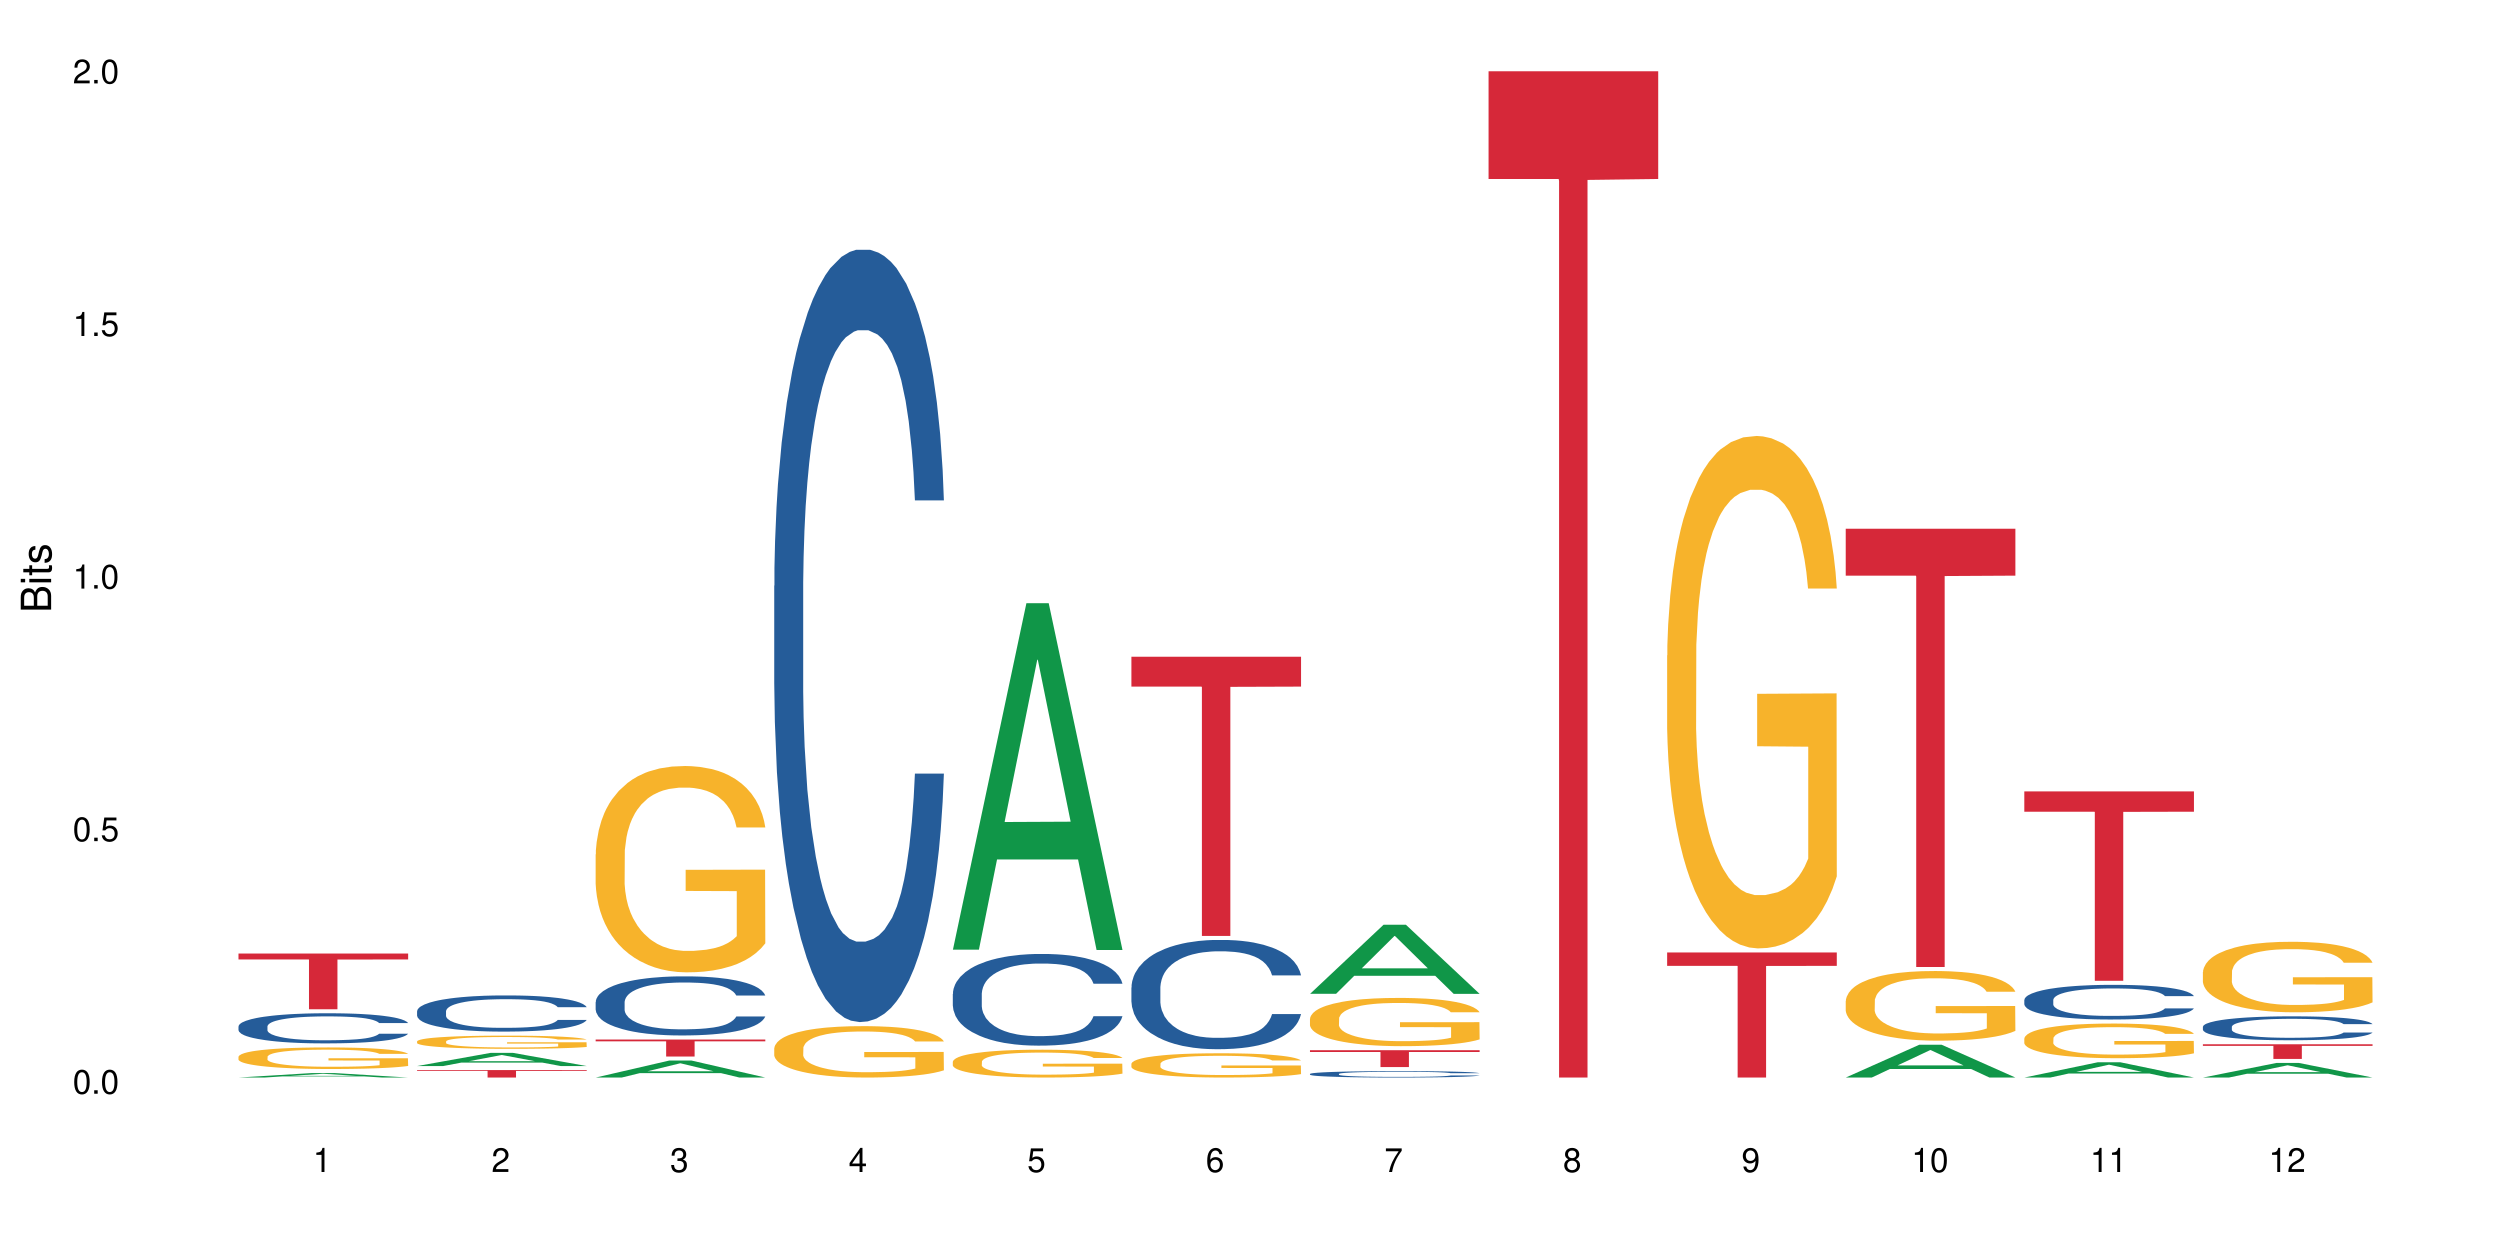 <?xml version="1.0" encoding="UTF-8"?>
<svg xmlns="http://www.w3.org/2000/svg" xmlns:xlink="http://www.w3.org/1999/xlink" width="720pt" height="360pt" viewBox="0 0 720 360" version="1.1">
<defs>
<g>
<symbol overflow="visible" id="glyph0-0">
<path style="stroke:none;" d=""/>
</symbol>
<symbol overflow="visible" id="glyph0-1">
<path style="stroke:none;" d="M 2.641 -6.938 C 2 -6.938 1.422 -6.656 1.078 -6.172 C 0.641 -5.562 0.406 -4.641 0.406 -3.359 C 0.406 -1.016 1.188 0.219 2.641 0.219 C 4.078 0.219 4.859 -1.016 4.859 -3.297 C 4.859 -4.641 4.656 -5.547 4.203 -6.172 C 3.844 -6.656 3.281 -6.938 2.641 -6.938 Z M 2.641 -6.188 C 3.547 -6.188 4 -5.25 4 -3.375 C 4 -1.406 3.562 -0.484 2.625 -0.484 C 1.734 -0.484 1.281 -1.438 1.281 -3.344 C 1.281 -5.25 1.734 -6.188 2.641 -6.188 Z M 2.641 -6.188 "/>
</symbol>
<symbol overflow="visible" id="glyph0-2">
<path style="stroke:none;" d="M 1.828 -1 L 0.828 -1 L 0.828 0 L 1.828 0 Z M 1.828 -1 "/>
</symbol>
<symbol overflow="visible" id="glyph0-3">
<path style="stroke:none;" d="M 4.562 -6.797 L 1.062 -6.797 L 0.547 -3.094 L 1.328 -3.094 C 1.719 -3.562 2.047 -3.734 2.578 -3.734 C 3.484 -3.734 4.062 -3.109 4.062 -2.094 C 4.062 -1.125 3.484 -0.531 2.578 -0.531 C 1.828 -0.531 1.375 -0.906 1.188 -1.672 L 0.328 -1.672 C 0.453 -1.109 0.547 -0.844 0.75 -0.594 C 1.125 -0.078 1.828 0.219 2.594 0.219 C 3.969 0.219 4.922 -0.781 4.922 -2.219 C 4.922 -3.562 4.031 -4.484 2.719 -4.484 C 2.25 -4.484 1.859 -4.359 1.469 -4.062 L 1.734 -5.969 L 4.562 -5.969 Z M 4.562 -6.797 "/>
</symbol>
<symbol overflow="visible" id="glyph0-4">
<path style="stroke:none;" d="M 2.484 -4.938 L 2.484 0 L 3.328 0 L 3.328 -6.938 L 2.766 -6.938 C 2.469 -5.875 2.281 -5.734 0.984 -5.562 L 0.984 -4.938 Z M 2.484 -4.938 "/>
</symbol>
<symbol overflow="visible" id="glyph0-5">
<path style="stroke:none;" d="M 4.859 -0.828 L 1.281 -0.828 C 1.359 -1.406 1.672 -1.781 2.5 -2.281 L 3.469 -2.828 C 4.406 -3.344 4.906 -4.062 4.906 -4.906 C 4.906 -5.484 4.672 -6.031 4.266 -6.406 C 3.859 -6.766 3.375 -6.938 2.719 -6.938 C 1.859 -6.938 1.219 -6.625 0.844 -6.031 C 0.609 -5.672 0.5 -5.234 0.484 -4.531 L 1.328 -4.531 C 1.359 -5.016 1.406 -5.281 1.531 -5.516 C 1.75 -5.938 2.188 -6.203 2.703 -6.203 C 3.469 -6.203 4.031 -5.641 4.031 -4.891 C 4.031 -4.344 3.719 -3.859 3.125 -3.516 L 2.234 -3 C 0.812 -2.172 0.406 -1.531 0.328 -0.016 L 4.859 -0.016 Z M 4.859 -0.828 "/>
</symbol>
<symbol overflow="visible" id="glyph0-6">
<path style="stroke:none;" d="M 2.125 -3.188 L 2.578 -3.188 C 3.5 -3.188 3.984 -2.766 3.984 -1.922 C 3.984 -1.062 3.469 -0.531 2.594 -0.531 C 1.656 -0.531 1.203 -1 1.156 -2.016 L 0.312 -2.016 C 0.344 -1.453 0.438 -1.094 0.609 -0.781 C 0.953 -0.109 1.625 0.219 2.547 0.219 C 3.953 0.219 4.859 -0.625 4.859 -1.938 C 4.859 -2.828 4.516 -3.297 3.703 -3.594 C 4.344 -3.844 4.656 -4.328 4.656 -5.031 C 4.656 -6.219 3.875 -6.938 2.578 -6.938 C 1.203 -6.938 0.484 -6.172 0.453 -4.703 L 1.297 -4.703 C 1.312 -5.125 1.344 -5.359 1.453 -5.578 C 1.641 -5.969 2.062 -6.203 2.594 -6.203 C 3.344 -6.203 3.797 -5.75 3.797 -5 C 3.797 -4.516 3.609 -4.219 3.25 -4.047 C 3.016 -3.953 2.703 -3.922 2.125 -3.906 Z M 2.125 -3.188 "/>
</symbol>
<symbol overflow="visible" id="glyph0-7">
<path style="stroke:none;" d="M 3.141 -1.672 L 3.141 0 L 3.984 0 L 3.984 -1.672 L 4.984 -1.672 L 4.984 -2.438 L 3.984 -2.438 L 3.984 -6.938 L 3.359 -6.938 L 0.266 -2.578 L 0.266 -1.672 Z M 3.141 -2.438 L 1 -2.438 L 3.141 -5.5 Z M 3.141 -2.438 "/>
</symbol>
<symbol overflow="visible" id="glyph0-8">
<path style="stroke:none;" d="M 4.781 -5.125 C 4.609 -6.266 3.891 -6.938 2.844 -6.938 C 2.094 -6.938 1.422 -6.578 1.031 -5.953 C 0.594 -5.266 0.406 -4.422 0.406 -3.172 C 0.406 -2 0.578 -1.25 0.984 -0.641 C 1.359 -0.078 1.953 0.219 2.703 0.219 C 3.984 0.219 4.922 -0.75 4.922 -2.094 C 4.922 -3.375 4.062 -4.281 2.844 -4.281 C 2.172 -4.281 1.641 -4.031 1.281 -3.516 C 1.281 -5.234 1.828 -6.188 2.797 -6.188 C 3.391 -6.188 3.797 -5.797 3.938 -5.125 Z M 2.734 -3.531 C 3.547 -3.531 4.062 -2.953 4.062 -2.031 C 4.062 -1.156 3.484 -0.531 2.703 -0.531 C 1.922 -0.531 1.328 -1.188 1.328 -2.078 C 1.328 -2.938 1.906 -3.531 2.734 -3.531 Z M 2.734 -3.531 "/>
</symbol>
<symbol overflow="visible" id="glyph0-9">
<path style="stroke:none;" d="M 4.984 -6.797 L 0.438 -6.797 L 0.438 -5.969 L 4.109 -5.969 C 2.5 -3.656 1.828 -2.234 1.328 0 L 2.219 0 C 2.594 -2.172 3.453 -4.047 4.984 -6.094 Z M 4.984 -6.797 "/>
</symbol>
<symbol overflow="visible" id="glyph0-10">
<path style="stroke:none;" d="M 3.75 -3.656 C 4.469 -4.094 4.688 -4.438 4.688 -5.078 C 4.688 -6.172 3.844 -6.938 2.641 -6.938 C 1.438 -6.938 0.594 -6.172 0.594 -5.094 C 0.594 -4.438 0.812 -4.094 1.516 -3.656 C 0.734 -3.266 0.359 -2.703 0.359 -1.922 C 0.359 -0.656 1.281 0.219 2.641 0.219 C 3.984 0.219 4.922 -0.656 4.922 -1.922 C 4.922 -2.703 4.531 -3.266 3.75 -3.656 Z M 2.641 -6.188 C 3.359 -6.188 3.812 -5.75 3.812 -5.062 C 3.812 -4.406 3.344 -3.984 2.641 -3.984 C 1.922 -3.984 1.453 -4.406 1.453 -5.078 C 1.453 -5.75 1.922 -6.188 2.641 -6.188 Z M 2.641 -3.266 C 3.484 -3.266 4.062 -2.719 4.062 -1.906 C 4.062 -1.078 3.484 -0.531 2.625 -0.531 C 1.797 -0.531 1.219 -1.094 1.219 -1.906 C 1.219 -2.719 1.781 -3.266 2.641 -3.266 Z M 2.641 -3.266 "/>
</symbol>
<symbol overflow="visible" id="glyph0-11">
<path style="stroke:none;" d="M 0.516 -1.578 C 0.672 -0.453 1.406 0.219 2.438 0.219 C 3.188 0.219 3.859 -0.141 4.266 -0.766 C 4.688 -1.453 4.891 -2.297 4.891 -3.547 C 4.891 -4.719 4.703 -5.453 4.312 -6.078 C 3.938 -6.641 3.344 -6.938 2.594 -6.938 C 1.297 -6.938 0.359 -5.969 0.359 -4.625 C 0.359 -3.344 1.234 -2.453 2.453 -2.453 C 3.094 -2.453 3.578 -2.672 4.016 -3.203 C 4 -1.484 3.469 -0.531 2.5 -0.531 C 1.906 -0.531 1.484 -0.906 1.359 -1.578 Z M 2.578 -6.203 C 3.375 -6.203 3.969 -5.531 3.969 -4.641 C 3.969 -3.797 3.391 -3.188 2.547 -3.188 C 1.734 -3.188 1.234 -3.766 1.234 -4.688 C 1.234 -5.562 1.797 -6.203 2.578 -6.203 Z M 2.578 -6.203 "/>
</symbol>
<symbol overflow="visible" id="glyph1-0">
<path style="stroke:none;" d=""/>
</symbol>
<symbol overflow="visible" id="glyph1-1">
<path style="stroke:none;" d="M 0 -0.953 L 0 -4.891 C 0 -5.719 -0.234 -6.344 -0.734 -6.797 C -1.188 -7.234 -1.812 -7.469 -2.5 -7.469 C -3.547 -7.469 -4.188 -7 -4.625 -5.875 C -4.984 -6.688 -5.625 -7.094 -6.531 -7.094 C -7.172 -7.094 -7.734 -6.859 -8.141 -6.391 C -8.562 -5.922 -8.75 -5.344 -8.75 -4.5 L -8.75 -0.953 Z M -4.984 -2.062 L -7.766 -2.062 L -7.766 -4.219 C -7.766 -4.844 -7.688 -5.203 -7.453 -5.5 C -7.219 -5.812 -6.859 -5.969 -6.375 -5.969 C -5.891 -5.969 -5.531 -5.812 -5.297 -5.5 C -5.062 -5.203 -4.984 -4.844 -4.984 -4.219 Z M -0.984 -2.062 L -4 -2.062 L -4 -4.781 C -4 -5.766 -3.438 -6.359 -2.484 -6.359 C -1.547 -6.359 -0.984 -5.766 -0.984 -4.781 Z M -0.984 -2.062 "/>
</symbol>
<symbol overflow="visible" id="glyph1-2">
<path style="stroke:none;" d="M -6.281 -1.797 L -6.281 -0.797 L 0 -0.797 L 0 -1.797 Z M -8.75 -1.797 L -8.75 -0.797 L -7.484 -0.797 L -7.484 -1.797 Z M -8.75 -1.797 "/>
</symbol>
<symbol overflow="visible" id="glyph1-3">
<path style="stroke:none;" d="M -6.281 -3.047 L -6.281 -2.016 L -8.016 -2.016 L -8.016 -1.016 L -6.281 -1.016 L -6.281 -0.172 L -5.469 -0.172 L -5.469 -1.016 L -0.719 -1.016 C -0.078 -1.016 0.281 -1.453 0.281 -2.234 C 0.281 -2.5 0.25 -2.719 0.188 -3.047 L -0.641 -3.047 C -0.609 -2.906 -0.594 -2.766 -0.594 -2.562 C -0.594 -2.141 -0.719 -2.016 -1.156 -2.016 L -5.469 -2.016 L -5.469 -3.047 Z M -6.281 -3.047 "/>
</symbol>
<symbol overflow="visible" id="glyph1-4">
<path style="stroke:none;" d="M -4.531 -5.25 C -5.766 -5.25 -6.469 -4.422 -6.469 -2.969 C -6.469 -1.516 -5.719 -0.562 -4.547 -0.562 C -3.562 -0.562 -3.094 -1.062 -2.734 -2.562 L -2.516 -3.484 C -2.344 -4.188 -2.094 -4.469 -1.641 -4.469 C -1.047 -4.469 -0.641 -3.875 -0.641 -3 C -0.641 -2.453 -0.797 -2 -1.062 -1.75 C -1.25 -1.594 -1.422 -1.531 -1.875 -1.469 L -1.875 -0.406 C -0.422 -0.453 0.281 -1.266 0.281 -2.922 C 0.281 -4.5 -0.5 -5.516 -1.719 -5.516 C -2.656 -5.516 -3.172 -4.984 -3.469 -3.734 L -3.703 -2.766 C -3.891 -1.953 -4.156 -1.609 -4.594 -1.609 C -5.188 -1.609 -5.547 -2.125 -5.547 -2.938 C -5.547 -3.75 -5.203 -4.172 -4.531 -4.203 Z M -4.531 -5.25 "/>
</symbol>
</g>
</defs>
<g id="surface1">
<rect x="0" y="0" width="720" height="360" style="fill:rgb(100%,100%,100%);fill-opacity:1;stroke:none;"/>
<path style=" stroke:none;fill-rule:nonzero;fill:rgb(6.275%,58.824%,28.235%);fill-opacity:1;" d="M 68.684 310.332 L 68.738 310.328 L 89.879 309.039 L 96.301 309.039 L 117.547 310.332 L 110.082 310.332 L 104.758 309.996 L 81.422 309.996 L 76.203 310.332 L 68.684 310.332 L 83.668 309.855 L 102.617 309.852 L 93.168 309.25 L 93.062 309.246 L 92.957 309.25 L 83.613 309.852 L 83.668 309.855 Z M 68.684 310.332 "/>
<path style=" stroke:none;fill-rule:nonzero;fill:rgb(14.51%,36.078%,60%);fill-opacity:1;" d="M 68.684 295.598 L 68.746 295.59 L 68.746 295.398 L 68.926 295.098 L 69.34 294.719 L 69.758 294.457 L 70.832 293.988 L 72.32 293.535 L 73.871 293.188 L 75 292.98 L 76.016 292.824 L 78.34 292.531 L 79.828 292.379 L 81.438 292.246 L 83.402 292.109 L 84.832 292.031 L 88.051 291.902 L 90.434 291.848 L 92.281 291.824 L 96.273 291.824 L 98.656 291.855 L 100.387 291.895 L 102.293 291.957 L 103.902 292.031 L 106.699 292.203 L 109.203 292.426 L 110.336 292.555 L 112.125 292.801 L 113.492 293.035 L 114.445 293.242 L 115.52 293.535 L 116.473 293.895 L 117.188 294.297 L 117.547 294.637 L 109.203 294.637 L 108.785 294.32 L 108.309 294.074 L 107.414 293.75 L 106.523 293.52 L 105.27 293.289 L 104.141 293.141 L 102.59 292.988 L 101.219 292.895 L 99.789 292.824 L 98.418 292.773 L 95.797 292.727 L 92.758 292.727 L 91.625 292.742 L 89.301 292.809 L 88.051 292.863 L 86.262 292.973 L 85.012 293.078 L 83.523 293.234 L 82.508 293.371 L 81.258 293.574 L 80.363 293.758 L 79.352 294.02 L 78.754 294.219 L 78.219 294.441 L 77.742 294.703 L 77.387 294.98 L 77.148 295.273 L 77.027 295.559 L 77.027 296.785 L 77.148 297.07 L 77.445 297.406 L 78.219 297.887 L 79.352 298.309 L 80.664 298.641 L 81.914 298.879 L 82.629 298.988 L 83.582 299.117 L 85.07 299.277 L 87.215 299.434 L 88.469 299.496 L 90.375 299.562 L 92.34 299.594 L 94.961 299.594 L 97.285 299.562 L 98.836 299.52 L 100.445 299.457 L 102.648 299.324 L 104.02 299.195 L 105.211 299.047 L 106.105 298.895 L 106.699 298.77 L 107.594 298.523 L 108.309 298.254 L 108.848 297.977 L 109.203 297.707 L 117.547 297.707 L 117.188 298.023 L 116.652 298.332 L 116.117 298.562 L 115.281 298.84 L 114.328 299.086 L 112.957 299.363 L 111.824 299.547 L 110.336 299.742 L 108.965 299.895 L 107.477 300.027 L 105.27 300.188 L 103.84 300.266 L 102.293 300.336 L 100.445 300.402 L 98.121 300.457 L 95.617 300.488 L 93.293 300.496 L 90.793 300.48 L 88.945 300.449 L 86.5 300.379 L 83.461 300.234 L 81.258 300.086 L 79.531 299.934 L 78.039 299.773 L 76.371 299.562 L 74.227 299.211 L 72.918 298.941 L 72.023 298.719 L 71.008 298.41 L 70.293 298.133 L 69.461 297.691 L 68.863 297.129 L 68.684 296.691 Z M 68.684 295.598 "/>
<path style=" stroke:none;fill-rule:nonzero;fill:rgb(96.863%,70.196%,16.863%);fill-opacity:1;" d="M 68.684 304.32 L 68.746 304.316 L 68.746 304.203 L 68.984 303.945 L 69.578 303.594 L 70.355 303.305 L 71.188 303.078 L 71.723 302.961 L 72.617 302.789 L 73.395 302.664 L 75.359 302.41 L 77.863 302.172 L 79.23 302.07 L 80.781 301.973 L 82.984 301.863 L 84 301.824 L 87.098 301.734 L 90.613 301.676 L 94.484 301.66 L 96.273 301.664 L 98.715 301.688 L 102.055 301.75 L 103.961 301.809 L 105.449 301.863 L 107 301.938 L 108.906 302.051 L 110.691 302.188 L 112.125 302.324 L 113.555 302.496 L 114.746 302.676 L 115.758 302.875 L 116.652 303.113 L 117.188 303.312 L 117.547 303.512 L 109.262 303.512 L 108.785 303.312 L 108.25 303.156 L 107.355 302.973 L 106.461 302.836 L 105.57 302.727 L 103.902 302.578 L 102.469 302.488 L 100.684 302.41 L 98.953 302.359 L 96.988 302.324 L 95.797 302.312 L 92.641 302.312 L 89.777 302.352 L 88.109 302.398 L 86.918 302.441 L 85.25 302.527 L 84.238 302.598 L 83.641 302.641 L 81.855 302.816 L 80.664 302.977 L 80.008 303.086 L 79.172 303.254 L 78.578 303.406 L 77.922 303.637 L 77.562 303.805 L 77.086 304.191 L 77.027 305.211 L 77.207 305.43 L 77.562 305.66 L 78.039 305.863 L 78.754 306.082 L 79.469 306.246 L 80.723 306.465 L 81.793 306.613 L 82.629 306.711 L 84.238 306.863 L 84.895 306.914 L 86.441 307.016 L 88.051 307.098 L 90.016 307.164 L 91.508 307.199 L 93.891 307.227 L 96.93 307.227 L 100.504 307.191 L 102.77 307.148 L 104.316 307.102 L 105.332 307.062 L 106.582 307 L 107.477 306.941 L 108.309 306.879 L 109.324 306.785 L 109.324 305.43 L 94.605 305.422 L 94.605 304.785 L 117.484 304.781 L 117.547 307 L 116.293 307.152 L 114.746 307.301 L 113.254 307.414 L 111.707 307.512 L 109.5 307.617 L 107.715 307.688 L 104.973 307.766 L 102.469 307.816 L 99.848 307.852 L 97.523 307.867 L 94.785 307.875 L 92.34 307.863 L 89.719 307.828 L 87.633 307.781 L 85.727 307.727 L 83.82 307.652 L 81.438 307.531 L 79.887 307.438 L 78.277 307.316 L 76.672 307.176 L 75.238 307.023 L 74.285 306.902 L 73.332 306.766 L 72.32 306.598 L 71.367 306.402 L 70.652 306.227 L 69.996 306.031 L 69.52 305.844 L 69.043 305.586 L 68.805 305.383 L 68.684 305.207 Z M 68.684 304.32 "/>
<path style=" stroke:none;fill-rule:nonzero;fill:rgb(83.922%,15.686%,22.353%);fill-opacity:1;" d="M 68.684 274.609 L 117.547 274.609 L 117.547 276.328 L 97.184 276.344 L 97.184 290.66 L 88.988 290.66 L 88.988 276.359 L 88.871 276.328 L 68.684 276.328 Z M 68.684 274.609 "/>
<path style=" stroke:none;fill-rule:nonzero;fill:rgb(6.275%,58.824%,28.235%);fill-opacity:1;" d="M 120.117 307.02 L 120.168 307.016 L 141.309 303.227 L 147.73 303.227 L 168.977 307.023 L 161.512 307.023 L 156.188 306.031 L 132.855 306.031 L 127.633 307.02 L 120.117 307.02 L 135.098 305.625 L 154.047 305.621 L 144.598 303.848 L 144.496 303.844 L 144.391 303.855 L 135.047 305.621 L 135.098 305.625 Z M 120.117 307.02 "/>
<path style=" stroke:none;fill-rule:nonzero;fill:rgb(14.51%,36.078%,60%);fill-opacity:1;" d="M 120.117 291.219 L 120.176 291.207 L 120.176 290.98 L 120.355 290.617 L 120.773 290.16 L 121.191 289.848 L 122.262 289.285 L 123.75 288.742 L 125.301 288.324 L 126.434 288.078 L 127.445 287.887 L 129.77 287.535 L 131.258 287.355 L 132.867 287.191 L 134.836 287.031 L 136.266 286.934 L 139.48 286.781 L 141.867 286.715 L 143.711 286.688 L 147.703 286.688 L 150.09 286.727 L 151.816 286.773 L 153.723 286.848 L 155.332 286.934 L 158.133 287.145 L 160.637 287.41 L 161.766 287.562 L 163.555 287.859 L 164.926 288.145 L 165.879 288.391 L 166.949 288.742 L 167.906 289.172 L 168.621 289.656 L 168.977 290.066 L 160.637 290.066 L 160.219 289.688 L 159.742 289.391 L 158.848 289 L 157.953 288.723 L 156.703 288.449 L 155.57 288.266 L 154.02 288.086 L 152.652 287.973 L 151.219 287.887 L 149.852 287.828 L 147.227 287.773 L 144.191 287.773 L 143.059 287.793 L 140.734 287.867 L 139.48 287.934 L 137.695 288.066 L 136.445 288.191 L 134.953 288.383 L 133.941 288.543 L 132.691 288.789 L 131.797 289.012 L 130.781 289.324 L 130.188 289.562 L 129.652 289.828 L 129.176 290.145 L 128.816 290.477 L 128.578 290.828 L 128.457 291.172 L 128.457 292.645 L 128.578 292.988 L 128.875 293.387 L 129.652 293.969 L 130.781 294.473 L 132.094 294.875 L 133.344 295.16 L 134.059 295.293 L 135.012 295.445 L 136.504 295.637 L 138.648 295.824 L 139.898 295.902 L 141.805 295.977 L 143.773 296.016 L 146.395 296.016 L 148.719 295.977 L 150.266 295.93 L 151.875 295.855 L 154.082 295.691 L 155.449 295.539 L 156.645 295.359 L 157.535 295.18 L 158.133 295.027 L 159.027 294.73 L 159.742 294.406 L 160.277 294.074 L 160.637 293.75 L 168.977 293.75 L 168.621 294.133 L 168.082 294.504 L 167.547 294.777 L 166.711 295.113 L 165.758 295.406 L 164.391 295.738 L 163.258 295.957 L 161.766 296.195 L 160.398 296.379 L 158.906 296.539 L 156.703 296.73 L 155.273 296.824 L 153.723 296.91 L 151.875 296.988 L 149.551 297.055 L 147.051 297.09 L 144.727 297.102 L 142.223 297.082 L 140.375 297.043 L 137.934 296.957 L 134.895 296.785 L 132.691 296.605 L 130.961 296.426 L 129.473 296.234 L 127.805 295.977 L 125.66 295.559 L 124.348 295.234 L 123.453 294.969 L 122.441 294.598 L 121.727 294.266 L 120.891 293.73 L 120.297 293.055 L 120.117 292.531 Z M 120.117 291.219 "/>
<path style=" stroke:none;fill-rule:nonzero;fill:rgb(96.863%,70.196%,16.863%);fill-opacity:1;" d="M 120.117 299.891 L 120.176 299.887 L 120.176 299.82 L 120.414 299.664 L 121.012 299.449 L 121.785 299.27 L 122.621 299.133 L 123.156 299.059 L 124.051 298.953 L 124.824 298.879 L 126.789 298.723 L 129.293 298.578 L 130.664 298.516 L 132.211 298.457 L 134.418 298.391 L 135.43 298.367 L 138.527 298.309 L 142.043 298.273 L 145.918 298.266 L 147.703 298.27 L 150.148 298.281 L 153.484 298.32 L 155.391 298.355 L 156.883 298.391 L 158.43 298.434 L 160.336 298.504 L 162.125 298.586 L 163.555 298.672 L 164.984 298.773 L 166.176 298.887 L 167.188 299.008 L 168.082 299.152 L 168.621 299.273 L 168.977 299.395 L 160.695 299.395 L 160.219 299.273 L 159.684 299.18 L 158.789 299.066 L 157.895 298.984 L 157 298.918 L 155.332 298.828 L 153.902 298.77 L 152.113 298.723 L 150.387 298.691 L 148.422 298.672 L 147.227 298.664 L 144.07 298.664 L 141.211 298.688 L 139.543 298.715 L 138.352 298.742 L 136.684 298.797 L 135.668 298.836 L 135.074 298.863 L 133.285 298.973 L 132.094 299.07 L 131.438 299.137 L 130.605 299.238 L 130.008 299.332 L 129.352 299.473 L 128.996 299.574 L 128.52 299.812 L 128.457 300.438 L 128.637 300.566 L 128.996 300.711 L 129.473 300.836 L 130.188 300.965 L 130.902 301.066 L 132.152 301.203 L 133.227 301.293 L 134.059 301.352 L 135.668 301.445 L 136.324 301.477 L 137.875 301.539 L 139.48 301.586 L 141.449 301.629 L 142.938 301.648 L 145.32 301.668 L 148.359 301.668 L 151.938 301.648 L 154.199 301.617 L 155.75 301.59 L 156.762 301.566 L 158.012 301.527 L 158.906 301.492 L 159.742 301.457 L 160.754 301.398 L 160.754 300.566 L 146.035 300.562 L 146.035 300.176 L 168.918 300.172 L 168.977 301.527 L 167.727 301.621 L 166.176 301.711 L 164.688 301.781 L 163.137 301.84 L 160.934 301.906 L 159.145 301.949 L 156.406 301.996 L 153.902 302.027 L 151.281 302.051 L 148.957 302.059 L 146.215 302.062 L 143.773 302.055 L 141.152 302.035 L 139.066 302.008 L 137.16 301.973 L 135.25 301.926 L 132.867 301.855 L 131.32 301.797 L 129.711 301.723 L 128.102 301.637 L 126.672 301.543 L 125.719 301.469 L 124.766 301.387 L 123.75 301.281 L 122.797 301.164 L 122.082 301.059 L 121.43 300.934 L 120.953 300.82 L 120.473 300.664 L 120.234 300.539 L 120.117 300.434 Z M 120.117 299.891 "/>
<path style=" stroke:none;fill-rule:nonzero;fill:rgb(83.922%,15.686%,22.353%);fill-opacity:1;" d="M 120.117 308.188 L 168.977 308.188 L 168.977 308.418 L 148.613 308.422 L 148.613 310.332 L 140.422 310.332 L 140.422 308.422 L 140.301 308.418 L 120.117 308.418 Z M 120.117 308.188 "/>
<path style=" stroke:none;fill-rule:nonzero;fill:rgb(6.275%,58.824%,28.235%);fill-opacity:1;" d="M 171.547 310.328 L 171.602 310.324 L 192.742 305.438 L 199.164 305.438 L 220.41 310.332 L 212.945 310.332 L 207.621 309.055 L 184.285 309.055 L 179.066 310.328 L 171.547 310.328 L 186.531 308.527 L 205.48 308.52 L 196.031 306.238 L 195.926 306.23 L 195.82 306.246 L 186.477 308.52 L 186.531 308.527 Z M 171.547 310.328 "/>
<path style=" stroke:none;fill-rule:nonzero;fill:rgb(14.51%,36.078%,60%);fill-opacity:1;" d="M 171.547 288.602 L 171.609 288.586 L 171.609 288.215 L 171.785 287.625 L 172.203 286.875 L 172.621 286.363 L 173.695 285.445 L 175.184 284.559 L 176.734 283.875 L 177.863 283.473 L 178.879 283.16 L 181.203 282.586 L 182.691 282.289 L 184.301 282.023 L 186.266 281.762 L 187.695 281.605 L 190.914 281.355 L 193.297 281.246 L 195.145 281.199 L 199.137 281.199 L 201.52 281.262 L 203.246 281.34 L 205.156 281.465 L 206.762 281.605 L 209.562 281.945 L 212.066 282.383 L 213.199 282.633 L 214.984 283.113 L 216.355 283.578 L 217.309 283.984 L 218.383 284.559 L 219.336 285.258 L 220.051 286.051 L 220.41 286.723 L 212.066 286.723 L 211.648 286.098 L 211.172 285.617 L 210.277 284.98 L 209.387 284.527 L 208.133 284.078 L 207 283.781 L 205.453 283.488 L 204.082 283.301 L 202.652 283.16 L 201.281 283.066 L 198.66 282.973 L 195.621 282.973 L 194.488 283.004 L 192.164 283.129 L 190.914 283.238 L 189.125 283.457 L 187.875 283.656 L 186.387 283.969 L 185.371 284.234 L 184.121 284.637 L 183.227 284.996 L 182.215 285.508 L 181.617 285.898 L 181.082 286.332 L 180.605 286.848 L 180.246 287.391 L 180.008 287.965 L 179.891 288.523 L 179.891 290.938 L 180.008 291.496 L 180.309 292.148 L 181.082 293.098 L 182.215 293.922 L 183.523 294.574 L 184.777 295.043 L 185.492 295.258 L 186.445 295.508 L 187.934 295.82 L 190.078 296.129 L 191.332 296.254 L 193.238 296.379 L 195.203 296.441 L 197.824 296.441 L 200.148 296.379 L 201.699 296.301 L 203.309 296.176 L 205.512 295.914 L 206.883 295.664 L 208.074 295.367 L 208.969 295.074 L 209.562 294.824 L 210.457 294.34 L 211.172 293.812 L 211.711 293.27 L 212.066 292.738 L 220.41 292.738 L 220.051 293.363 L 219.516 293.969 L 218.977 294.418 L 218.145 294.965 L 217.191 295.445 L 215.82 295.988 L 214.688 296.348 L 213.199 296.738 L 211.828 297.031 L 210.34 297.297 L 208.133 297.609 L 206.703 297.762 L 205.156 297.902 L 203.309 298.027 L 200.984 298.137 L 198.48 298.199 L 196.156 298.215 L 193.656 298.184 L 191.809 298.121 L 189.363 297.98 L 186.324 297.699 L 184.121 297.406 L 182.395 297.109 L 180.902 296.801 L 179.234 296.379 L 177.09 295.695 L 175.777 295.164 L 174.887 294.73 L 173.871 294.125 L 173.156 293.578 L 172.324 292.707 L 171.727 291.605 L 171.547 290.75 Z M 171.547 288.602 "/>
<path style=" stroke:none;fill-rule:nonzero;fill:rgb(96.863%,70.196%,16.863%);fill-opacity:1;" d="M 171.547 246.062 L 171.609 246.008 L 171.609 244.922 L 171.848 242.48 L 172.441 239.117 L 173.219 236.348 L 174.051 234.176 L 174.586 233.035 L 175.48 231.41 L 176.254 230.215 L 178.223 227.773 L 180.727 225.492 L 182.094 224.516 L 183.645 223.594 L 185.848 222.562 L 186.863 222.184 L 189.961 221.312 L 193.477 220.773 L 197.348 220.609 L 199.137 220.664 L 201.578 220.879 L 204.918 221.477 L 206.824 222.02 L 208.312 222.562 L 209.863 223.27 L 211.77 224.355 L 213.555 225.656 L 214.984 226.957 L 216.418 228.586 L 217.609 230.324 L 218.621 232.223 L 219.516 234.504 L 220.051 236.402 L 220.41 238.301 L 212.125 238.301 L 211.648 236.402 L 211.113 234.938 L 210.219 233.145 L 209.324 231.844 L 208.434 230.812 L 206.762 229.402 L 205.332 228.531 L 203.547 227.773 L 201.816 227.285 L 199.852 226.957 L 198.66 226.852 L 195.5 226.852 L 192.641 227.23 L 190.973 227.664 L 189.781 228.098 L 188.113 228.914 L 187.102 229.562 L 186.504 229.996 L 184.719 231.68 L 183.523 233.199 L 182.871 234.23 L 182.035 235.859 L 181.441 237.324 L 180.785 239.496 L 180.426 241.125 L 179.949 244.812 L 179.891 254.582 L 180.07 256.645 L 180.426 258.871 L 180.902 260.824 L 181.617 262.887 L 182.332 264.461 L 183.586 266.578 L 184.656 267.988 L 185.492 268.91 L 187.102 270.375 L 187.754 270.863 L 189.305 271.84 L 190.914 272.602 L 192.879 273.254 L 194.371 273.578 L 196.754 273.848 L 199.793 273.848 L 203.367 273.523 L 205.633 273.09 L 207.18 272.656 L 208.195 272.277 L 209.445 271.68 L 210.34 271.137 L 211.172 270.539 L 212.188 269.617 L 212.188 256.645 L 197.469 256.59 L 197.469 250.512 L 220.348 250.457 L 220.41 271.68 L 219.156 273.145 L 217.609 274.555 L 216.117 275.641 L 214.57 276.562 L 212.363 277.594 L 210.578 278.246 L 207.836 279.004 L 205.332 279.492 L 202.711 279.82 L 200.387 279.98 L 197.648 280.035 L 195.203 279.93 L 192.582 279.602 L 190.496 279.168 L 188.59 278.625 L 186.684 277.922 L 184.301 276.781 L 182.75 275.859 L 181.141 274.719 L 179.531 273.359 L 178.102 271.895 L 177.148 270.758 L 176.195 269.453 L 175.184 267.824 L 174.23 265.98 L 173.516 264.297 L 172.859 262.398 L 172.383 260.605 L 171.906 258.164 L 171.668 256.211 L 171.547 254.527 Z M 171.547 246.062 "/>
<path style=" stroke:none;fill-rule:nonzero;fill:rgb(83.922%,15.686%,22.353%);fill-opacity:1;" d="M 171.547 299.379 L 220.41 299.379 L 220.41 299.902 L 200.047 299.906 L 200.047 304.273 L 191.852 304.273 L 191.852 299.91 L 191.734 299.902 L 171.547 299.902 Z M 171.547 299.379 "/>
<path style=" stroke:none;fill-rule:nonzero;fill:rgb(14.51%,36.078%,60%);fill-opacity:1;" d="M 222.98 168.711 L 223.039 168.508 L 223.039 163.629 L 223.219 155.902 L 223.637 146.145 L 224.051 139.434 L 225.125 127.441 L 226.613 115.852 L 228.164 106.906 L 229.297 101.617 L 230.309 97.551 L 232.633 90.031 L 234.121 86.168 L 235.73 82.711 L 237.699 79.254 L 239.129 77.223 L 242.344 73.969 L 244.73 72.543 L 246.574 71.934 L 250.566 71.934 L 252.953 72.746 L 254.68 73.766 L 256.586 75.391 L 258.195 77.223 L 260.996 81.695 L 263.496 87.387 L 264.629 90.641 L 266.418 96.941 L 267.789 103.043 L 268.742 108.328 L 269.812 115.852 L 270.766 125 L 271.484 135.367 L 271.84 144.113 L 263.496 144.113 L 263.082 135.98 L 262.605 129.676 L 261.711 121.34 L 260.816 115.445 L 259.566 109.547 L 258.434 105.684 L 256.883 101.82 L 255.512 99.383 L 254.082 97.551 L 252.715 96.332 L 250.09 95.113 L 247.051 95.113 L 245.922 95.52 L 243.598 97.145 L 242.344 98.57 L 240.559 101.414 L 239.305 104.059 L 237.816 108.125 L 236.805 111.582 L 235.551 116.867 L 234.66 121.543 L 233.645 128.254 L 233.051 133.336 L 232.516 139.027 L 232.035 145.738 L 231.68 152.855 L 231.441 160.375 L 231.32 167.695 L 231.32 199.211 L 231.441 206.531 L 231.738 215.07 L 232.516 227.473 L 233.645 238.246 L 234.957 246.785 L 236.207 252.887 L 236.922 255.73 L 237.875 258.984 L 239.367 263.051 L 241.512 267.117 L 242.762 268.742 L 244.668 270.371 L 246.637 271.184 L 249.258 271.184 L 251.582 270.371 L 253.129 269.355 L 254.738 267.727 L 256.945 264.27 L 258.312 261.02 L 259.504 257.156 L 260.398 253.293 L 260.996 250.039 L 261.891 243.734 L 262.605 236.824 L 263.141 229.707 L 263.496 222.793 L 271.84 222.793 L 271.484 230.926 L 270.945 238.855 L 270.41 244.754 L 269.574 251.867 L 268.621 258.172 L 267.25 265.289 L 266.121 269.965 L 264.629 275.047 L 263.258 278.91 L 261.77 282.367 L 259.566 286.434 L 258.137 288.465 L 256.586 290.297 L 254.738 291.922 L 252.414 293.344 L 249.914 294.16 L 247.59 294.363 L 245.086 293.953 L 243.238 293.141 L 240.797 291.312 L 237.758 287.652 L 235.551 283.789 L 233.824 279.926 L 232.336 275.859 L 230.668 270.371 L 228.52 261.426 L 227.211 254.512 L 226.316 248.82 L 225.305 240.891 L 224.59 233.773 L 223.754 222.387 L 223.16 207.953 L 222.98 196.77 Z M 222.98 168.711 "/>
<path style=" stroke:none;fill-rule:nonzero;fill:rgb(96.863%,70.196%,16.863%);fill-opacity:1;" d="M 222.98 301.867 L 223.039 301.855 L 223.039 301.582 L 223.277 300.977 L 223.875 300.137 L 224.648 299.445 L 225.484 298.906 L 226.02 298.621 L 226.914 298.215 L 227.688 297.918 L 229.652 297.309 L 232.156 296.742 L 233.527 296.5 L 235.074 296.27 L 237.281 296.012 L 238.293 295.918 L 241.391 295.703 L 244.906 295.566 L 248.781 295.527 L 250.566 295.539 L 253.012 295.594 L 256.348 295.742 L 258.254 295.879 L 259.746 296.012 L 261.293 296.188 L 263.199 296.457 L 264.988 296.781 L 266.418 297.109 L 267.848 297.512 L 269.039 297.945 L 270.051 298.418 L 270.945 298.988 L 271.484 299.461 L 271.84 299.934 L 263.559 299.934 L 263.082 299.461 L 262.543 299.094 L 261.652 298.648 L 260.758 298.324 L 259.863 298.066 L 258.195 297.715 L 256.766 297.5 L 254.977 297.309 L 253.25 297.188 L 251.281 297.109 L 250.09 297.082 L 246.934 297.082 L 244.074 297.176 L 242.406 297.285 L 241.215 297.391 L 239.543 297.594 L 238.531 297.758 L 237.938 297.863 L 236.148 298.285 L 234.957 298.664 L 234.301 298.918 L 233.469 299.324 L 232.871 299.691 L 232.215 300.23 L 231.859 300.637 L 231.383 301.555 L 231.32 303.992 L 231.5 304.504 L 231.859 305.059 L 232.336 305.547 L 233.051 306.059 L 233.766 306.453 L 235.016 306.98 L 236.09 307.332 L 236.922 307.559 L 238.531 307.926 L 239.188 308.047 L 240.738 308.289 L 242.344 308.48 L 244.312 308.641 L 245.801 308.723 L 248.184 308.789 L 251.223 308.789 L 254.797 308.711 L 257.062 308.602 L 258.613 308.492 L 259.625 308.398 L 260.875 308.25 L 261.77 308.113 L 262.605 307.965 L 263.617 307.734 L 263.617 304.504 L 248.898 304.492 L 248.898 302.977 L 271.781 302.961 L 271.84 308.25 L 270.59 308.613 L 269.039 308.965 L 267.551 309.238 L 266 309.469 L 263.797 309.723 L 262.008 309.887 L 259.266 310.074 L 256.766 310.195 L 254.145 310.277 L 251.82 310.32 L 249.078 310.332 L 246.637 310.305 L 244.012 310.223 L 241.93 310.117 L 240.02 309.98 L 238.113 309.805 L 235.73 309.52 L 234.184 309.293 L 232.574 309.008 L 230.965 308.668 L 229.535 308.305 L 228.582 308.02 L 227.629 307.695 L 226.613 307.289 L 225.66 306.832 L 224.945 306.41 L 224.289 305.938 L 223.812 305.492 L 223.336 304.883 L 223.098 304.395 L 222.98 303.977 Z M 222.98 301.867 "/>
<path style=" stroke:none;fill-rule:nonzero;fill:rgb(6.275%,58.824%,28.235%);fill-opacity:1;" d="M 274.41 273.5 L 274.465 273.406 L 295.605 173.719 L 302.027 173.719 L 323.273 273.594 L 315.809 273.594 L 310.48 247.523 L 287.148 247.523 L 281.93 273.5 L 274.41 273.5 L 289.395 236.738 L 308.344 236.645 L 298.895 190.035 L 298.789 189.941 L 298.684 190.223 L 289.34 236.645 L 289.395 236.738 Z M 274.41 273.5 "/>
<path style=" stroke:none;fill-rule:nonzero;fill:rgb(14.51%,36.078%,60%);fill-opacity:1;" d="M 274.41 286.238 L 274.473 286.215 L 274.473 285.637 L 274.648 284.719 L 275.066 283.562 L 275.484 282.766 L 276.555 281.34 L 278.047 279.965 L 279.594 278.906 L 280.727 278.277 L 281.742 277.797 L 284.062 276.902 L 285.555 276.445 L 287.164 276.035 L 289.129 275.625 L 290.559 275.383 L 293.777 274.996 L 296.16 274.828 L 298.008 274.754 L 302 274.754 L 304.383 274.852 L 306.109 274.973 L 308.02 275.164 L 309.625 275.383 L 312.426 275.914 L 314.93 276.59 L 316.062 276.977 L 317.848 277.723 L 319.219 278.445 L 320.172 279.074 L 321.246 279.965 L 322.199 281.051 L 322.914 282.281 L 323.273 283.32 L 314.93 283.32 L 314.512 282.355 L 314.035 281.605 L 313.141 280.617 L 312.25 279.918 L 310.996 279.219 L 309.863 278.762 L 308.316 278.301 L 306.945 278.012 L 305.516 277.797 L 304.145 277.652 L 301.523 277.508 L 298.484 277.508 L 297.352 277.555 L 295.027 277.746 L 293.777 277.914 L 291.988 278.254 L 290.738 278.566 L 289.25 279.051 L 288.234 279.461 L 286.984 280.086 L 286.09 280.641 L 285.078 281.438 L 284.48 282.043 L 283.945 282.715 L 283.469 283.512 L 283.109 284.355 L 282.871 285.25 L 282.754 286.117 L 282.754 289.855 L 282.871 290.727 L 283.172 291.738 L 283.945 293.211 L 285.078 294.488 L 286.387 295.504 L 287.641 296.227 L 288.355 296.562 L 289.309 296.949 L 290.797 297.434 L 292.941 297.914 L 294.195 298.109 L 296.102 298.301 L 298.066 298.398 L 300.688 298.398 L 303.012 298.301 L 304.562 298.18 L 306.172 297.988 L 308.375 297.578 L 309.746 297.191 L 310.938 296.734 L 311.832 296.273 L 312.426 295.887 L 313.32 295.141 L 314.035 294.32 L 314.57 293.477 L 314.93 292.656 L 323.273 292.656 L 322.914 293.621 L 322.379 294.562 L 321.84 295.262 L 321.008 296.105 L 320.055 296.852 L 318.684 297.699 L 317.551 298.254 L 316.062 298.855 L 314.691 299.312 L 313.203 299.723 L 310.996 300.207 L 309.566 300.449 L 308.02 300.664 L 306.172 300.859 L 303.848 301.027 L 301.344 301.125 L 299.02 301.148 L 296.52 301.098 L 294.672 301.004 L 292.227 300.785 L 289.188 300.352 L 286.984 299.895 L 285.258 299.434 L 283.766 298.953 L 282.098 298.301 L 279.953 297.238 L 278.641 296.418 L 277.75 295.742 L 276.734 294.801 L 276.02 293.957 L 275.188 292.609 L 274.59 290.895 L 274.41 289.566 Z M 274.41 286.238 "/>
<path style=" stroke:none;fill-rule:nonzero;fill:rgb(96.863%,70.196%,16.863%);fill-opacity:1;" d="M 274.41 305.746 L 274.473 305.738 L 274.473 305.594 L 274.711 305.262 L 275.305 304.809 L 276.078 304.434 L 276.914 304.141 L 277.449 303.988 L 278.344 303.77 L 279.117 303.609 L 281.086 303.277 L 283.586 302.969 L 284.957 302.84 L 286.508 302.715 L 288.711 302.574 L 289.727 302.523 L 292.824 302.406 L 296.34 302.332 L 300.211 302.312 L 302 302.32 L 304.441 302.348 L 307.781 302.43 L 309.688 302.5 L 311.176 302.574 L 312.727 302.672 L 314.633 302.816 L 316.418 302.992 L 317.848 303.168 L 319.277 303.387 L 320.473 303.621 L 321.484 303.879 L 322.379 304.188 L 322.914 304.441 L 323.273 304.699 L 314.988 304.699 L 314.512 304.441 L 313.977 304.246 L 313.082 304.004 L 312.188 303.828 L 311.293 303.688 L 309.625 303.496 L 308.195 303.379 L 306.41 303.277 L 304.68 303.211 L 302.715 303.168 L 301.523 303.152 L 298.363 303.152 L 295.504 303.203 L 293.836 303.262 L 292.645 303.32 L 290.977 303.434 L 289.965 303.52 L 289.367 303.578 L 287.578 303.805 L 286.387 304.012 L 285.734 304.148 L 284.898 304.371 L 284.301 304.566 L 283.648 304.859 L 283.289 305.082 L 282.812 305.578 L 282.754 306.898 L 282.934 307.176 L 283.289 307.477 L 283.766 307.738 L 284.48 308.02 L 285.195 308.23 L 286.449 308.516 L 287.52 308.707 L 288.355 308.832 L 289.965 309.027 L 290.617 309.094 L 292.168 309.227 L 293.777 309.328 L 295.742 309.418 L 297.234 309.461 L 299.617 309.496 L 302.656 309.496 L 306.23 309.453 L 308.496 309.395 L 310.043 309.336 L 311.055 309.285 L 312.309 309.203 L 313.203 309.133 L 314.035 309.051 L 315.047 308.926 L 315.047 307.176 L 300.332 307.168 L 300.332 306.348 L 323.211 306.34 L 323.273 309.203 L 322.02 309.402 L 320.473 309.594 L 318.98 309.738 L 317.434 309.863 L 315.227 310.004 L 313.441 310.09 L 310.699 310.191 L 308.195 310.258 L 305.574 310.305 L 303.25 310.324 L 300.512 310.332 L 298.066 310.316 L 295.445 310.273 L 293.359 310.215 L 291.453 310.141 L 289.547 310.047 L 287.164 309.895 L 285.613 309.77 L 284.004 309.613 L 282.395 309.43 L 280.965 309.234 L 280.012 309.078 L 279.059 308.902 L 278.047 308.684 L 277.094 308.434 L 276.379 308.207 L 275.723 307.953 L 275.246 307.711 L 274.77 307.379 L 274.531 307.117 L 274.41 306.891 Z M 274.41 305.746 "/>
<path style=" stroke:none;fill-rule:nonzero;fill:rgb(14.51%,36.078%,60%);fill-opacity:1;" d="M 325.844 284.398 L 325.902 284.371 L 325.902 283.68 L 326.082 282.586 L 326.5 281.207 L 326.914 280.258 L 327.988 278.562 L 329.477 276.922 L 331.027 275.656 L 332.16 274.91 L 333.172 274.332 L 335.496 273.27 L 336.984 272.723 L 338.594 272.234 L 340.562 271.746 L 341.992 271.457 L 345.207 270.996 L 347.59 270.797 L 349.438 270.711 L 353.43 270.711 L 355.816 270.824 L 357.543 270.969 L 359.449 271.199 L 361.059 271.457 L 363.859 272.09 L 366.359 272.895 L 367.492 273.355 L 369.281 274.246 L 370.652 275.109 L 371.605 275.859 L 372.676 276.922 L 373.629 278.215 L 374.344 279.684 L 374.703 280.918 L 366.359 280.918 L 365.945 279.77 L 365.469 278.879 L 364.574 277.699 L 363.68 276.863 L 362.43 276.031 L 361.297 275.484 L 359.746 274.938 L 358.375 274.594 L 356.945 274.332 L 355.574 274.16 L 352.953 273.988 L 349.914 273.988 L 348.785 274.047 L 346.461 274.277 L 345.207 274.477 L 343.422 274.879 L 342.168 275.254 L 340.68 275.828 L 339.668 276.316 L 338.414 277.066 L 337.523 277.727 L 336.508 278.676 L 335.914 279.395 L 335.375 280.199 L 334.898 281.148 L 334.543 282.156 L 334.305 283.219 L 334.184 284.258 L 334.184 288.715 L 334.305 289.75 L 334.602 290.957 L 335.375 292.711 L 336.508 294.238 L 337.82 295.445 L 339.07 296.309 L 339.785 296.711 L 340.738 297.172 L 342.23 297.746 L 344.375 298.32 L 345.625 298.551 L 347.531 298.781 L 349.5 298.895 L 352.121 298.895 L 354.445 298.781 L 355.992 298.637 L 357.602 298.406 L 359.809 297.918 L 361.176 297.457 L 362.367 296.91 L 363.262 296.363 L 363.859 295.906 L 364.754 295.012 L 365.469 294.035 L 366.004 293.027 L 366.359 292.051 L 374.703 292.051 L 374.344 293.199 L 373.809 294.324 L 373.273 295.156 L 372.438 296.164 L 371.484 297.055 L 370.113 298.062 L 368.984 298.723 L 367.492 299.441 L 366.121 299.988 L 364.633 300.477 L 362.43 301.055 L 361 301.34 L 359.449 301.602 L 357.602 301.828 L 355.277 302.031 L 352.777 302.145 L 350.453 302.176 L 347.949 302.117 L 346.102 302.004 L 343.66 301.742 L 340.621 301.227 L 338.414 300.68 L 336.688 300.133 L 335.199 299.559 L 333.531 298.781 L 331.383 297.516 L 330.074 296.539 L 329.18 295.73 L 328.168 294.609 L 327.453 293.605 L 326.617 291.992 L 326.023 289.949 L 325.844 288.367 Z M 325.844 284.398 "/>
<path style=" stroke:none;fill-rule:nonzero;fill:rgb(96.863%,70.196%,16.863%);fill-opacity:1;" d="M 325.844 306.336 L 325.902 306.328 L 325.902 306.199 L 326.141 305.914 L 326.738 305.516 L 327.512 305.191 L 328.344 304.938 L 328.883 304.801 L 329.777 304.609 L 330.551 304.469 L 332.516 304.184 L 335.02 303.914 L 336.391 303.797 L 337.938 303.691 L 340.145 303.57 L 341.156 303.523 L 344.254 303.422 L 347.77 303.359 L 351.645 303.34 L 353.43 303.344 L 355.875 303.371 L 359.211 303.441 L 361.117 303.504 L 362.605 303.57 L 364.156 303.652 L 366.062 303.781 L 367.852 303.934 L 369.281 304.086 L 370.711 304.277 L 371.902 304.48 L 372.914 304.707 L 373.809 304.973 L 374.344 305.199 L 374.703 305.422 L 366.422 305.422 L 365.945 305.199 L 365.406 305.023 L 364.516 304.812 L 363.621 304.66 L 362.727 304.539 L 361.059 304.375 L 359.629 304.27 L 357.84 304.184 L 356.113 304.125 L 354.145 304.086 L 352.953 304.074 L 349.797 304.074 L 346.938 304.117 L 345.27 304.168 L 344.074 304.219 L 342.406 304.316 L 341.395 304.395 L 340.801 304.445 L 339.012 304.641 L 337.82 304.82 L 337.164 304.941 L 336.328 305.133 L 335.734 305.305 L 335.078 305.562 L 334.723 305.754 L 334.246 306.188 L 334.184 307.336 L 334.363 307.578 L 334.723 307.84 L 335.199 308.07 L 335.914 308.312 L 336.629 308.5 L 337.879 308.75 L 338.953 308.914 L 339.785 309.023 L 341.395 309.195 L 342.051 309.254 L 343.598 309.367 L 345.207 309.457 L 347.176 309.535 L 348.664 309.574 L 351.047 309.605 L 354.086 309.605 L 357.66 309.566 L 359.926 309.516 L 361.477 309.465 L 362.488 309.418 L 363.738 309.348 L 364.633 309.285 L 365.469 309.215 L 366.48 309.105 L 366.48 307.578 L 351.762 307.574 L 351.762 306.859 L 374.645 306.852 L 374.703 309.348 L 373.453 309.52 L 371.902 309.688 L 370.414 309.816 L 368.863 309.922 L 366.66 310.047 L 364.871 310.121 L 362.129 310.211 L 359.629 310.27 L 357.008 310.309 L 354.684 310.324 L 351.941 310.332 L 349.5 310.32 L 346.875 310.281 L 344.793 310.23 L 342.883 310.168 L 340.977 310.082 L 338.594 309.949 L 337.047 309.84 L 335.438 309.707 L 333.828 309.547 L 332.398 309.375 L 331.445 309.242 L 330.492 309.086 L 329.477 308.895 L 328.523 308.68 L 327.809 308.48 L 327.152 308.258 L 326.676 308.047 L 326.199 307.758 L 325.961 307.527 L 325.844 307.332 Z M 325.844 306.336 "/>
<path style=" stroke:none;fill-rule:nonzero;fill:rgb(83.922%,15.686%,22.353%);fill-opacity:1;" d="M 325.844 189.133 L 374.703 189.133 L 374.703 197.742 L 354.34 197.816 L 354.34 269.547 L 346.148 269.547 L 346.148 197.895 L 346.027 197.742 L 325.844 197.742 Z M 325.844 189.133 "/>
<path style=" stroke:none;fill-rule:nonzero;fill:rgb(6.275%,58.824%,28.235%);fill-opacity:1;" d="M 377.273 286.219 L 377.328 286.203 L 398.469 266.32 L 404.891 266.32 L 426.133 286.238 L 418.668 286.238 L 413.344 281.039 L 390.012 281.039 L 384.793 286.219 L 377.273 286.219 L 392.258 278.887 L 411.207 278.871 L 401.758 269.574 L 401.652 269.555 L 401.547 269.613 L 392.203 278.871 L 392.258 278.887 Z M 377.273 286.219 "/>
<path style=" stroke:none;fill-rule:nonzero;fill:rgb(14.51%,36.078%,60%);fill-opacity:1;" d="M 377.273 309.289 L 377.336 309.285 L 377.336 309.246 L 377.512 309.184 L 377.93 309.102 L 378.348 309.047 L 379.418 308.945 L 380.91 308.848 L 382.457 308.773 L 383.59 308.73 L 384.605 308.699 L 386.926 308.637 L 388.418 308.602 L 390.027 308.574 L 391.992 308.547 L 393.422 308.527 L 396.641 308.5 L 399.023 308.488 L 400.871 308.484 L 404.863 308.484 L 407.246 308.492 L 408.973 308.5 L 410.879 308.512 L 412.488 308.527 L 415.289 308.566 L 417.793 308.613 L 418.926 308.641 L 420.711 308.691 L 422.082 308.742 L 423.035 308.785 L 424.109 308.848 L 425.062 308.926 L 425.777 309.012 L 426.133 309.086 L 417.793 309.086 L 417.375 309.016 L 416.898 308.965 L 416.004 308.895 L 415.109 308.848 L 413.859 308.797 L 412.727 308.766 L 411.18 308.734 L 409.809 308.711 L 408.379 308.699 L 407.008 308.688 L 404.387 308.676 L 401.348 308.676 L 400.215 308.68 L 397.891 308.695 L 396.641 308.707 L 394.852 308.73 L 393.602 308.75 L 392.109 308.785 L 391.098 308.812 L 389.848 308.859 L 388.953 308.898 L 387.941 308.953 L 387.344 308.996 L 386.809 309.043 L 386.332 309.098 L 385.973 309.156 L 385.734 309.219 L 385.617 309.281 L 385.617 309.543 L 385.734 309.602 L 386.035 309.672 L 386.809 309.777 L 387.941 309.867 L 389.25 309.938 L 390.504 309.988 L 391.219 310.012 L 392.172 310.039 L 393.66 310.074 L 395.805 310.105 L 397.059 310.121 L 398.965 310.133 L 400.93 310.141 L 403.551 310.141 L 405.875 310.133 L 407.426 310.125 L 409.035 310.109 L 411.238 310.082 L 412.609 310.055 L 413.801 310.023 L 414.695 309.992 L 415.289 309.965 L 416.184 309.91 L 416.898 309.855 L 417.434 309.797 L 417.793 309.738 L 426.133 309.738 L 425.777 309.805 L 425.242 309.871 L 424.703 309.922 L 423.871 309.98 L 422.918 310.031 L 421.547 310.09 L 420.414 310.129 L 418.926 310.172 L 417.555 310.203 L 416.066 310.234 L 413.859 310.266 L 412.43 310.285 L 410.879 310.297 L 409.035 310.312 L 406.711 310.324 L 404.207 310.332 L 401.883 310.332 L 399.379 310.328 L 397.535 310.324 L 395.09 310.309 L 392.051 310.277 L 389.848 310.246 L 388.117 310.211 L 386.629 310.18 L 384.961 310.133 L 382.816 310.059 L 381.504 310 L 380.613 309.953 L 379.598 309.887 L 378.883 309.828 L 378.051 309.734 L 377.453 309.613 L 377.273 309.523 Z M 377.273 309.289 "/>
<path style=" stroke:none;fill-rule:nonzero;fill:rgb(96.863%,70.196%,16.863%);fill-opacity:1;" d="M 377.273 293.355 L 377.336 293.34 L 377.336 293.086 L 377.574 292.516 L 378.168 291.73 L 378.941 291.082 L 379.777 290.574 L 380.312 290.309 L 381.207 289.93 L 381.98 289.648 L 383.949 289.078 L 386.449 288.543 L 387.82 288.316 L 389.371 288.102 L 391.574 287.859 L 392.59 287.77 L 395.688 287.566 L 399.203 287.441 L 403.074 287.402 L 404.863 287.414 L 407.305 287.465 L 410.641 287.605 L 412.551 287.734 L 414.039 287.859 L 415.59 288.023 L 417.496 288.277 L 419.281 288.582 L 420.711 288.887 L 422.141 289.27 L 423.336 289.676 L 424.348 290.117 L 425.242 290.652 L 425.777 291.094 L 426.133 291.539 L 417.852 291.539 L 417.375 291.094 L 416.84 290.754 L 415.945 290.332 L 415.051 290.027 L 414.156 289.789 L 412.488 289.457 L 411.059 289.254 L 409.273 289.078 L 407.543 288.965 L 405.578 288.887 L 404.387 288.863 L 401.227 288.863 L 398.367 288.949 L 396.699 289.051 L 395.508 289.152 L 393.84 289.344 L 392.828 289.496 L 392.23 289.598 L 390.441 289.992 L 389.25 290.348 L 388.598 290.586 L 387.762 290.969 L 387.164 291.312 L 386.512 291.82 L 386.152 292.199 L 385.676 293.062 L 385.617 295.348 L 385.797 295.828 L 386.152 296.348 L 386.629 296.805 L 387.344 297.289 L 388.059 297.656 L 389.312 298.148 L 390.383 298.48 L 391.219 298.695 L 392.828 299.039 L 393.48 299.152 L 395.031 299.383 L 396.641 299.559 L 398.605 299.711 L 400.098 299.789 L 402.48 299.852 L 405.52 299.852 L 409.094 299.773 L 411.355 299.672 L 412.906 299.57 L 413.918 299.484 L 415.172 299.344 L 416.066 299.215 L 416.898 299.078 L 417.91 298.859 L 417.91 295.828 L 403.195 295.816 L 403.195 294.395 L 426.074 294.383 L 426.133 299.344 L 424.883 299.688 L 423.336 300.016 L 421.844 300.27 L 420.297 300.484 L 418.09 300.727 L 416.305 300.879 L 413.562 301.055 L 411.059 301.172 L 408.438 301.246 L 406.113 301.285 L 403.371 301.297 L 400.93 301.273 L 398.309 301.195 L 396.223 301.094 L 394.316 300.969 L 392.41 300.801 L 390.027 300.535 L 388.477 300.32 L 386.867 300.055 L 385.258 299.738 L 383.828 299.395 L 382.875 299.129 L 381.922 298.824 L 380.91 298.441 L 379.957 298.012 L 379.242 297.617 L 378.586 297.172 L 378.109 296.754 L 377.633 296.184 L 377.395 295.727 L 377.273 295.332 Z M 377.273 293.355 "/>
<path style=" stroke:none;fill-rule:nonzero;fill:rgb(83.922%,15.686%,22.353%);fill-opacity:1;" d="M 377.273 302.461 L 426.133 302.461 L 426.133 302.98 L 405.77 302.984 L 405.77 307.32 L 397.578 307.32 L 397.578 302.992 L 397.461 302.98 L 377.273 302.98 Z M 377.273 302.461 "/>
<path style=" stroke:none;fill-rule:nonzero;fill:rgb(83.922%,15.686%,22.353%);fill-opacity:1;" d="M 428.707 20.527 L 477.566 20.527 L 477.566 51.547 L 457.203 51.82 L 457.203 310.332 L 449.012 310.332 L 449.012 52.094 L 448.891 51.547 L 428.707 51.547 Z M 428.707 20.527 "/>
<path style=" stroke:none;fill-rule:nonzero;fill:rgb(96.863%,70.196%,16.863%);fill-opacity:1;" d="M 480.137 188.77 L 480.195 188.637 L 480.195 185.938 L 480.434 179.875 L 481.031 171.516 L 481.805 164.645 L 482.641 159.25 L 483.176 156.422 L 484.07 152.379 L 484.844 149.414 L 486.812 143.348 L 489.312 137.688 L 490.684 135.262 L 492.234 132.969 L 494.438 130.406 L 495.449 129.465 L 498.551 127.309 L 502.066 125.961 L 505.938 125.555 L 507.727 125.691 L 510.168 126.23 L 513.504 127.711 L 515.41 129.059 L 516.902 130.406 L 518.449 132.16 L 520.359 134.855 L 522.145 138.09 L 523.574 141.324 L 525.004 145.367 L 526.195 149.684 L 527.211 154.398 L 528.105 160.062 L 528.641 164.777 L 528.996 169.496 L 520.715 169.496 L 520.238 164.777 L 519.703 161.141 L 518.809 156.691 L 517.914 153.457 L 517.02 150.895 L 515.352 147.391 L 513.922 145.234 L 512.137 143.348 L 510.406 142.133 L 508.441 141.324 L 507.25 141.055 L 504.09 141.055 L 501.23 142 L 499.562 143.078 L 498.371 144.156 L 496.703 146.18 L 495.688 147.797 L 495.094 148.875 L 493.305 153.051 L 492.113 156.824 L 491.457 159.387 L 490.625 163.43 L 490.027 167.07 L 489.375 172.461 L 489.016 176.504 L 488.539 185.668 L 488.48 209.93 L 488.66 215.051 L 489.016 220.578 L 489.492 225.43 L 490.207 230.551 L 490.922 234.461 L 492.176 239.719 L 493.246 243.223 L 494.082 245.512 L 495.688 249.152 L 496.344 250.367 L 497.895 252.793 L 499.504 254.68 L 501.469 256.297 L 502.957 257.105 L 505.344 257.777 L 508.383 257.777 L 511.957 256.969 L 514.219 255.891 L 515.77 254.812 L 516.781 253.871 L 518.035 252.387 L 518.926 251.039 L 519.762 249.559 L 520.773 247.266 L 520.773 215.051 L 506.059 214.918 L 506.059 199.82 L 528.938 199.688 L 528.996 252.387 L 527.746 256.027 L 526.195 259.531 L 524.707 262.227 L 523.156 264.52 L 520.953 267.078 L 519.164 268.695 L 516.426 270.582 L 513.922 271.797 L 511.301 272.605 L 508.977 273.008 L 506.234 273.145 L 503.793 272.875 L 501.172 272.066 L 499.086 270.988 L 497.18 269.641 L 495.273 267.887 L 492.891 265.059 L 491.34 262.766 L 489.73 259.934 L 488.121 256.566 L 486.691 252.926 L 485.738 250.098 L 484.785 246.863 L 483.773 242.816 L 482.82 238.234 L 482.105 234.059 L 481.449 229.34 L 480.973 224.891 L 480.496 218.828 L 480.258 213.973 L 480.137 209.797 Z M 480.137 188.77 "/>
<path style=" stroke:none;fill-rule:nonzero;fill:rgb(83.922%,15.686%,22.353%);fill-opacity:1;" d="M 480.137 274.309 L 528.996 274.309 L 528.996 278.164 L 508.633 278.199 L 508.633 310.332 L 500.441 310.332 L 500.441 278.23 L 500.324 278.164 L 480.137 278.164 Z M 480.137 274.309 "/>
<path style=" stroke:none;fill-rule:nonzero;fill:rgb(6.275%,58.824%,28.235%);fill-opacity:1;" d="M 531.57 310.324 L 531.621 310.316 L 552.762 300.883 L 559.184 300.883 L 580.43 310.332 L 572.965 310.332 L 567.641 307.867 L 544.305 307.867 L 539.086 310.324 L 531.57 310.324 L 546.551 306.844 L 565.5 306.836 L 556.051 302.426 L 555.945 302.418 L 555.844 302.445 L 546.5 306.836 L 546.551 306.844 Z M 531.57 310.324 "/>
<path style=" stroke:none;fill-rule:nonzero;fill:rgb(96.863%,70.196%,16.863%);fill-opacity:1;" d="M 531.57 288.246 L 531.629 288.227 L 531.629 287.863 L 531.867 287.035 L 532.465 285.902 L 533.238 284.965 L 534.07 284.234 L 534.609 283.848 L 535.5 283.297 L 536.277 282.895 L 538.242 282.07 L 540.746 281.301 L 542.117 280.973 L 543.664 280.66 L 545.871 280.312 L 546.883 280.184 L 549.98 279.891 L 553.496 279.707 L 557.371 279.652 L 559.156 279.672 L 561.602 279.742 L 564.938 279.945 L 566.844 280.129 L 568.332 280.312 L 569.883 280.551 L 571.789 280.918 L 573.578 281.355 L 575.008 281.797 L 576.438 282.348 L 577.629 282.934 L 578.641 283.574 L 579.535 284.344 L 580.07 284.984 L 580.43 285.625 L 572.148 285.625 L 571.672 284.984 L 571.133 284.488 L 570.238 283.887 L 569.348 283.445 L 568.453 283.098 L 566.785 282.621 L 565.355 282.328 L 563.566 282.07 L 561.84 281.906 L 559.871 281.797 L 558.68 281.758 L 555.523 281.758 L 552.664 281.887 L 550.992 282.035 L 549.801 282.18 L 548.133 282.457 L 547.121 282.676 L 546.523 282.824 L 544.738 283.391 L 543.547 283.902 L 542.891 284.25 L 542.055 284.801 L 541.461 285.297 L 540.805 286.027 L 540.449 286.578 L 539.969 287.824 L 539.91 291.125 L 540.09 291.82 L 540.449 292.57 L 540.926 293.23 L 541.641 293.926 L 542.355 294.457 L 543.605 295.172 L 544.68 295.648 L 545.512 295.961 L 547.121 296.457 L 547.777 296.621 L 549.324 296.949 L 550.934 297.207 L 552.902 297.426 L 554.391 297.535 L 556.773 297.629 L 559.812 297.629 L 563.387 297.52 L 565.652 297.371 L 567.199 297.227 L 568.215 297.098 L 569.465 296.895 L 570.359 296.711 L 571.191 296.512 L 572.207 296.199 L 572.207 291.82 L 557.488 291.801 L 557.488 289.75 L 580.371 289.73 L 580.43 296.895 L 579.18 297.391 L 577.629 297.867 L 576.141 298.234 L 574.59 298.547 L 572.387 298.895 L 570.598 299.113 L 567.855 299.371 L 565.355 299.535 L 562.73 299.645 L 560.41 299.699 L 557.668 299.719 L 555.223 299.68 L 552.602 299.57 L 550.516 299.426 L 548.609 299.242 L 546.703 299.004 L 544.32 298.617 L 542.77 298.309 L 541.164 297.922 L 539.555 297.465 L 538.125 296.969 L 537.172 296.586 L 536.215 296.145 L 535.203 295.594 L 534.25 294.973 L 533.535 294.402 L 532.879 293.762 L 532.402 293.156 L 531.926 292.332 L 531.688 291.672 L 531.57 291.105 Z M 531.57 288.246 "/>
<path style=" stroke:none;fill-rule:nonzero;fill:rgb(83.922%,15.686%,22.353%);fill-opacity:1;" d="M 531.57 152.277 L 580.43 152.277 L 580.43 165.785 L 560.066 165.902 L 560.066 278.488 L 551.871 278.488 L 551.871 166.023 L 551.754 165.785 L 531.57 165.785 Z M 531.57 152.277 "/>
<path style=" stroke:none;fill-rule:nonzero;fill:rgb(6.275%,58.824%,28.235%);fill-opacity:1;" d="M 583 310.328 L 583.055 310.324 L 604.195 305.926 L 610.613 305.926 L 631.859 310.332 L 624.395 310.332 L 619.07 309.184 L 595.738 309.184 L 590.516 310.328 L 583 310.328 L 597.98 308.707 L 616.93 308.703 L 607.484 306.645 L 607.379 306.641 L 607.273 306.652 L 597.93 308.703 L 597.98 308.707 Z M 583 310.328 "/>
<path style=" stroke:none;fill-rule:nonzero;fill:rgb(14.51%,36.078%,60%);fill-opacity:1;" d="M 583 287.984 L 583.059 287.973 L 583.059 287.754 L 583.238 287.406 L 583.656 286.969 L 584.074 286.668 L 585.145 286.133 L 586.637 285.609 L 588.184 285.211 L 589.316 284.973 L 590.328 284.789 L 592.652 284.453 L 594.145 284.281 L 595.75 284.125 L 597.719 283.969 L 599.148 283.879 L 602.367 283.73 L 604.75 283.668 L 606.598 283.641 L 610.59 283.641 L 612.973 283.676 L 614.699 283.723 L 616.605 283.797 L 618.215 283.879 L 621.016 284.078 L 623.52 284.336 L 624.652 284.48 L 626.438 284.762 L 627.809 285.035 L 628.762 285.273 L 629.836 285.609 L 630.789 286.023 L 631.504 286.488 L 631.859 286.879 L 623.52 286.879 L 623.102 286.516 L 622.625 286.23 L 621.73 285.855 L 620.836 285.594 L 619.586 285.328 L 618.453 285.156 L 616.906 284.98 L 615.535 284.871 L 614.105 284.789 L 612.734 284.734 L 610.113 284.68 L 607.074 284.68 L 605.941 284.699 L 603.617 284.773 L 602.367 284.836 L 600.578 284.965 L 599.328 285.082 L 597.836 285.266 L 596.824 285.418 L 595.574 285.656 L 594.68 285.867 L 593.668 286.168 L 593.07 286.395 L 592.535 286.652 L 592.059 286.953 L 591.699 287.27 L 591.461 287.609 L 591.344 287.938 L 591.344 289.352 L 591.461 289.68 L 591.758 290.062 L 592.535 290.617 L 593.668 291.102 L 594.977 291.484 L 596.23 291.758 L 596.945 291.887 L 597.898 292.031 L 599.387 292.215 L 601.531 292.398 L 602.781 292.469 L 604.691 292.543 L 606.656 292.578 L 609.277 292.578 L 611.602 292.543 L 613.152 292.496 L 614.758 292.426 L 616.965 292.27 L 618.336 292.125 L 619.527 291.949 L 620.422 291.777 L 621.016 291.633 L 621.91 291.348 L 622.625 291.039 L 623.16 290.719 L 623.52 290.41 L 631.859 290.41 L 631.504 290.773 L 630.965 291.129 L 630.43 291.395 L 629.598 291.715 L 628.645 291.996 L 627.273 292.316 L 626.141 292.523 L 624.652 292.754 L 623.281 292.926 L 621.789 293.082 L 619.586 293.262 L 618.156 293.355 L 616.605 293.438 L 614.758 293.512 L 612.438 293.574 L 609.934 293.609 L 607.609 293.621 L 605.105 293.602 L 603.258 293.566 L 600.816 293.484 L 597.777 293.316 L 595.574 293.145 L 593.844 292.973 L 592.355 292.789 L 590.688 292.543 L 588.543 292.141 L 587.23 291.832 L 586.336 291.578 L 585.324 291.219 L 584.609 290.902 L 583.773 290.391 L 583.18 289.742 L 583 289.242 Z M 583 287.984 "/>
<path style=" stroke:none;fill-rule:nonzero;fill:rgb(96.863%,70.196%,16.863%);fill-opacity:1;" d="M 583 299.059 L 583.059 299.047 L 583.059 298.867 L 583.297 298.457 L 583.895 297.891 L 584.668 297.426 L 585.504 297.062 L 586.039 296.871 L 586.934 296.598 L 587.707 296.395 L 589.676 295.984 L 592.176 295.602 L 593.547 295.438 L 595.098 295.285 L 597.301 295.109 L 598.312 295.047 L 601.414 294.902 L 604.93 294.809 L 608.801 294.781 L 610.59 294.793 L 613.031 294.828 L 616.367 294.93 L 618.273 295.02 L 619.766 295.109 L 621.312 295.23 L 623.223 295.41 L 625.008 295.629 L 626.438 295.848 L 627.867 296.121 L 629.059 296.414 L 630.074 296.734 L 630.965 297.117 L 631.504 297.434 L 631.859 297.754 L 623.578 297.754 L 623.102 297.434 L 622.566 297.188 L 621.672 296.887 L 620.777 296.668 L 619.883 296.496 L 618.215 296.258 L 616.785 296.113 L 614.996 295.984 L 613.27 295.902 L 611.305 295.848 L 610.113 295.832 L 606.953 295.832 L 604.094 295.895 L 602.426 295.969 L 601.234 296.039 L 599.566 296.176 L 598.551 296.285 L 597.957 296.359 L 596.168 296.641 L 594.977 296.898 L 594.32 297.07 L 593.488 297.344 L 592.891 297.59 L 592.238 297.953 L 591.879 298.227 L 591.402 298.848 L 591.344 300.488 L 591.52 300.832 L 591.879 301.207 L 592.355 301.535 L 593.07 301.883 L 593.785 302.145 L 595.035 302.5 L 596.109 302.738 L 596.945 302.895 L 598.551 303.141 L 599.207 303.223 L 600.758 303.387 L 602.367 303.512 L 604.332 303.621 L 605.82 303.676 L 608.207 303.723 L 611.242 303.723 L 614.82 303.668 L 617.082 303.594 L 618.633 303.523 L 619.645 303.457 L 620.898 303.359 L 621.789 303.266 L 622.625 303.168 L 623.637 303.012 L 623.637 300.832 L 608.922 300.824 L 608.922 299.805 L 631.801 299.797 L 631.859 303.359 L 630.609 303.605 L 629.059 303.84 L 627.57 304.023 L 626.02 304.18 L 623.816 304.352 L 622.027 304.461 L 619.289 304.59 L 616.785 304.672 L 614.164 304.727 L 611.84 304.754 L 609.098 304.762 L 606.656 304.742 L 604.035 304.688 L 601.949 304.617 L 600.043 304.523 L 598.137 304.406 L 595.75 304.215 L 594.203 304.059 L 592.594 303.867 L 590.984 303.641 L 589.555 303.395 L 588.602 303.203 L 587.648 302.984 L 586.637 302.711 L 585.684 302.402 L 584.969 302.117 L 584.312 301.801 L 583.836 301.5 L 583.359 301.09 L 583.121 300.762 L 583 300.477 Z M 583 299.059 "/>
<path style=" stroke:none;fill-rule:nonzero;fill:rgb(83.922%,15.686%,22.353%);fill-opacity:1;" d="M 583 227.93 L 631.859 227.93 L 631.859 233.77 L 611.496 233.82 L 611.496 282.477 L 603.305 282.477 L 603.305 233.871 L 603.188 233.77 L 583 233.77 Z M 583 227.93 "/>
<path style=" stroke:none;fill-rule:nonzero;fill:rgb(6.275%,58.824%,28.235%);fill-opacity:1;" d="M 634.434 310.328 L 634.484 310.324 L 655.625 306.129 L 662.047 306.129 L 683.293 310.332 L 675.828 310.332 L 670.504 309.234 L 647.168 309.234 L 641.949 310.328 L 634.434 310.328 L 649.414 308.781 L 668.363 308.777 L 658.914 306.816 L 658.809 306.812 L 658.707 306.824 L 649.363 308.777 L 649.414 308.781 Z M 634.434 310.328 "/>
<path style=" stroke:none;fill-rule:nonzero;fill:rgb(14.51%,36.078%,60%);fill-opacity:1;" d="M 634.434 295.703 L 634.492 295.695 L 634.492 295.547 L 634.672 295.305 L 635.086 295.004 L 635.504 294.797 L 636.578 294.426 L 638.066 294.066 L 639.617 293.789 L 640.75 293.625 L 641.762 293.5 L 644.086 293.266 L 645.574 293.145 L 647.184 293.039 L 649.148 292.934 L 650.578 292.871 L 653.797 292.77 L 656.18 292.723 L 658.027 292.707 L 662.02 292.707 L 664.402 292.73 L 666.133 292.762 L 668.039 292.812 L 669.648 292.871 L 672.449 293.008 L 674.949 293.184 L 676.082 293.285 L 677.871 293.48 L 679.242 293.668 L 680.195 293.832 L 681.266 294.066 L 682.219 294.348 L 682.934 294.672 L 683.293 294.941 L 674.949 294.941 L 674.531 294.688 L 674.055 294.492 L 673.164 294.234 L 672.27 294.055 L 671.016 293.871 L 669.887 293.75 L 668.336 293.633 L 666.965 293.555 L 665.535 293.5 L 664.164 293.461 L 661.543 293.422 L 658.504 293.422 L 657.371 293.438 L 655.047 293.488 L 653.797 293.531 L 652.012 293.617 L 650.758 293.699 L 649.27 293.828 L 648.258 293.934 L 647.004 294.098 L 646.109 294.242 L 645.098 294.449 L 644.504 294.609 L 643.965 294.785 L 643.488 294.992 L 643.133 295.211 L 642.895 295.445 L 642.773 295.672 L 642.773 296.648 L 642.895 296.875 L 643.191 297.141 L 643.965 297.523 L 645.098 297.855 L 646.41 298.121 L 647.66 298.309 L 648.375 298.398 L 649.328 298.5 L 650.816 298.625 L 652.965 298.75 L 654.215 298.801 L 656.121 298.852 L 658.086 298.879 L 660.711 298.879 L 663.031 298.852 L 664.582 298.82 L 666.191 298.77 L 668.395 298.664 L 669.766 298.562 L 670.957 298.441 L 671.852 298.324 L 672.449 298.223 L 673.34 298.027 L 674.055 297.812 L 674.594 297.594 L 674.949 297.379 L 683.293 297.379 L 682.934 297.629 L 682.398 297.875 L 681.863 298.059 L 681.027 298.277 L 680.074 298.473 L 678.703 298.695 L 677.57 298.84 L 676.082 298.996 L 674.711 299.117 L 673.223 299.223 L 671.016 299.348 L 669.586 299.414 L 668.039 299.469 L 666.191 299.52 L 663.867 299.562 L 661.363 299.59 L 659.039 299.594 L 656.539 299.582 L 654.691 299.559 L 652.25 299.5 L 649.211 299.387 L 647.004 299.266 L 645.277 299.148 L 643.785 299.023 L 642.117 298.852 L 639.973 298.574 L 638.664 298.359 L 637.77 298.184 L 636.758 297.938 L 636.039 297.719 L 635.207 297.367 L 634.609 296.918 L 634.434 296.57 Z M 634.434 295.703 "/>
<path style=" stroke:none;fill-rule:nonzero;fill:rgb(96.863%,70.196%,16.863%);fill-opacity:1;" d="M 634.434 279.93 L 634.492 279.91 L 634.492 279.539 L 634.73 278.707 L 635.324 277.555 L 636.102 276.609 L 636.934 275.867 L 637.473 275.477 L 638.363 274.922 L 639.141 274.516 L 641.105 273.68 L 643.609 272.898 L 644.98 272.566 L 646.527 272.25 L 648.734 271.898 L 649.746 271.77 L 652.844 271.473 L 656.359 271.285 L 660.234 271.23 L 662.02 271.25 L 664.465 271.324 L 667.801 271.527 L 669.707 271.711 L 671.195 271.898 L 672.746 272.141 L 674.652 272.512 L 676.441 272.957 L 677.871 273.402 L 679.301 273.957 L 680.492 274.551 L 681.504 275.199 L 682.398 275.98 L 682.934 276.629 L 683.293 277.277 L 675.008 277.277 L 674.531 276.629 L 673.996 276.129 L 673.102 275.516 L 672.211 275.07 L 671.316 274.719 L 669.648 274.234 L 668.219 273.938 L 666.43 273.68 L 664.703 273.512 L 662.734 273.402 L 661.543 273.363 L 658.387 273.363 L 655.523 273.492 L 653.855 273.641 L 652.664 273.789 L 650.996 274.07 L 649.984 274.293 L 649.387 274.441 L 647.602 275.016 L 646.41 275.535 L 645.754 275.887 L 644.918 276.441 L 644.324 276.945 L 643.668 277.688 L 643.309 278.242 L 642.832 279.504 L 642.773 282.844 L 642.953 283.547 L 643.309 284.309 L 643.785 284.977 L 644.504 285.68 L 645.219 286.219 L 646.469 286.941 L 647.539 287.426 L 648.375 287.738 L 649.984 288.238 L 650.641 288.406 L 652.188 288.742 L 653.797 289 L 655.766 289.223 L 657.254 289.336 L 659.637 289.426 L 662.676 289.426 L 666.25 289.316 L 668.516 289.168 L 670.062 289.02 L 671.078 288.891 L 672.328 288.684 L 673.223 288.5 L 674.055 288.297 L 675.07 287.98 L 675.07 283.547 L 660.352 283.527 L 660.352 281.449 L 683.234 281.434 L 683.293 288.684 L 682.039 289.188 L 680.492 289.668 L 679 290.039 L 677.453 290.355 L 675.25 290.707 L 673.461 290.93 L 670.719 291.188 L 668.219 291.355 L 665.594 291.469 L 663.27 291.523 L 660.531 291.543 L 658.086 291.504 L 655.465 291.395 L 653.379 291.246 L 651.473 291.059 L 649.566 290.82 L 647.184 290.43 L 645.633 290.113 L 644.023 289.723 L 642.418 289.262 L 640.988 288.758 L 640.031 288.371 L 639.078 287.926 L 638.066 287.367 L 637.113 286.738 L 636.398 286.164 L 635.742 285.512 L 635.266 284.902 L 634.789 284.066 L 634.551 283.398 L 634.434 282.824 Z M 634.434 279.93 "/>
<path style=" stroke:none;fill-rule:nonzero;fill:rgb(83.922%,15.686%,22.353%);fill-opacity:1;" d="M 634.434 300.758 L 683.293 300.758 L 683.293 301.207 L 662.93 301.211 L 662.93 304.965 L 654.734 304.965 L 654.734 301.215 L 654.617 301.207 L 634.434 301.207 Z M 634.434 300.758 "/>
<g style="fill:rgb(0%,0%,0%);fill-opacity:1;">
  <use xlink:href="#glyph0-1" x="20.965" y="314.993"/>
  <use xlink:href="#glyph0-2" x="26.302" y="314.993"/>
  <use xlink:href="#glyph0-1" x="28.97" y="314.993"/>
</g>
<g style="fill:rgb(0%,0%,0%);fill-opacity:1;">
  <use xlink:href="#glyph0-1" x="20.965" y="242.251"/>
  <use xlink:href="#glyph0-2" x="26.302" y="242.251"/>
  <use xlink:href="#glyph0-3" x="28.97" y="242.251"/>
</g>
<g style="fill:rgb(0%,0%,0%);fill-opacity:1;">
  <use xlink:href="#glyph0-4" x="20.965" y="169.509"/>
  <use xlink:href="#glyph0-2" x="26.302" y="169.509"/>
  <use xlink:href="#glyph0-1" x="28.97" y="169.509"/>
</g>
<g style="fill:rgb(0%,0%,0%);fill-opacity:1;">
  <use xlink:href="#glyph0-4" x="20.965" y="96.767"/>
  <use xlink:href="#glyph0-2" x="26.302" y="96.767"/>
  <use xlink:href="#glyph0-3" x="28.97" y="96.767"/>
</g>
<g style="fill:rgb(0%,0%,0%);fill-opacity:1;">
  <use xlink:href="#glyph0-5" x="20.965" y="24.024"/>
  <use xlink:href="#glyph0-2" x="26.302" y="24.024"/>
  <use xlink:href="#glyph0-1" x="28.97" y="24.024"/>
</g>
<g style="fill:rgb(0%,0%,0%);fill-opacity:1;">
  <use xlink:href="#glyph0-4" x="90.117" y="337.532"/>
</g>
<g style="fill:rgb(0%,0%,0%);fill-opacity:1;">
  <use xlink:href="#glyph0-5" x="141.547" y="337.532"/>
</g>
<g style="fill:rgb(0%,0%,0%);fill-opacity:1;">
  <use xlink:href="#glyph0-6" x="192.977" y="337.532"/>
</g>
<g style="fill:rgb(0%,0%,0%);fill-opacity:1;">
  <use xlink:href="#glyph0-7" x="244.41" y="337.532"/>
</g>
<g style="fill:rgb(0%,0%,0%);fill-opacity:1;">
  <use xlink:href="#glyph0-3" x="295.84" y="337.532"/>
</g>
<g style="fill:rgb(0%,0%,0%);fill-opacity:1;">
  <use xlink:href="#glyph0-8" x="347.273" y="337.532"/>
</g>
<g style="fill:rgb(0%,0%,0%);fill-opacity:1;">
  <use xlink:href="#glyph0-9" x="398.703" y="337.532"/>
</g>
<g style="fill:rgb(0%,0%,0%);fill-opacity:1;">
  <use xlink:href="#glyph0-10" x="450.137" y="337.532"/>
</g>
<g style="fill:rgb(0%,0%,0%);fill-opacity:1;">
  <use xlink:href="#glyph0-11" x="501.566" y="337.532"/>
</g>
<g style="fill:rgb(0%,0%,0%);fill-opacity:1;">
  <use xlink:href="#glyph0-4" x="550.5" y="337.532"/>
  <use xlink:href="#glyph0-1" x="555.837" y="337.532"/>
</g>
<g style="fill:rgb(0%,0%,0%);fill-opacity:1;">
  <use xlink:href="#glyph0-4" x="601.93" y="337.532"/>
  <use xlink:href="#glyph0-4" x="607.267" y="337.532"/>
</g>
<g style="fill:rgb(0%,0%,0%);fill-opacity:1;">
  <use xlink:href="#glyph0-4" x="653.363" y="337.532"/>
  <use xlink:href="#glyph0-5" x="658.7" y="337.532"/>
</g>
<g style="fill:rgb(0%,0%,0%);fill-opacity:1;">
  <use xlink:href="#glyph1-1" x="14.725" y="176.512"/>
  <use xlink:href="#glyph1-2" x="14.725" y="168.508"/>
  <use xlink:href="#glyph1-3" x="14.725" y="165.844"/>
  <use xlink:href="#glyph1-4" x="14.725" y="162.508"/>
</g>
</g>
</svg>
